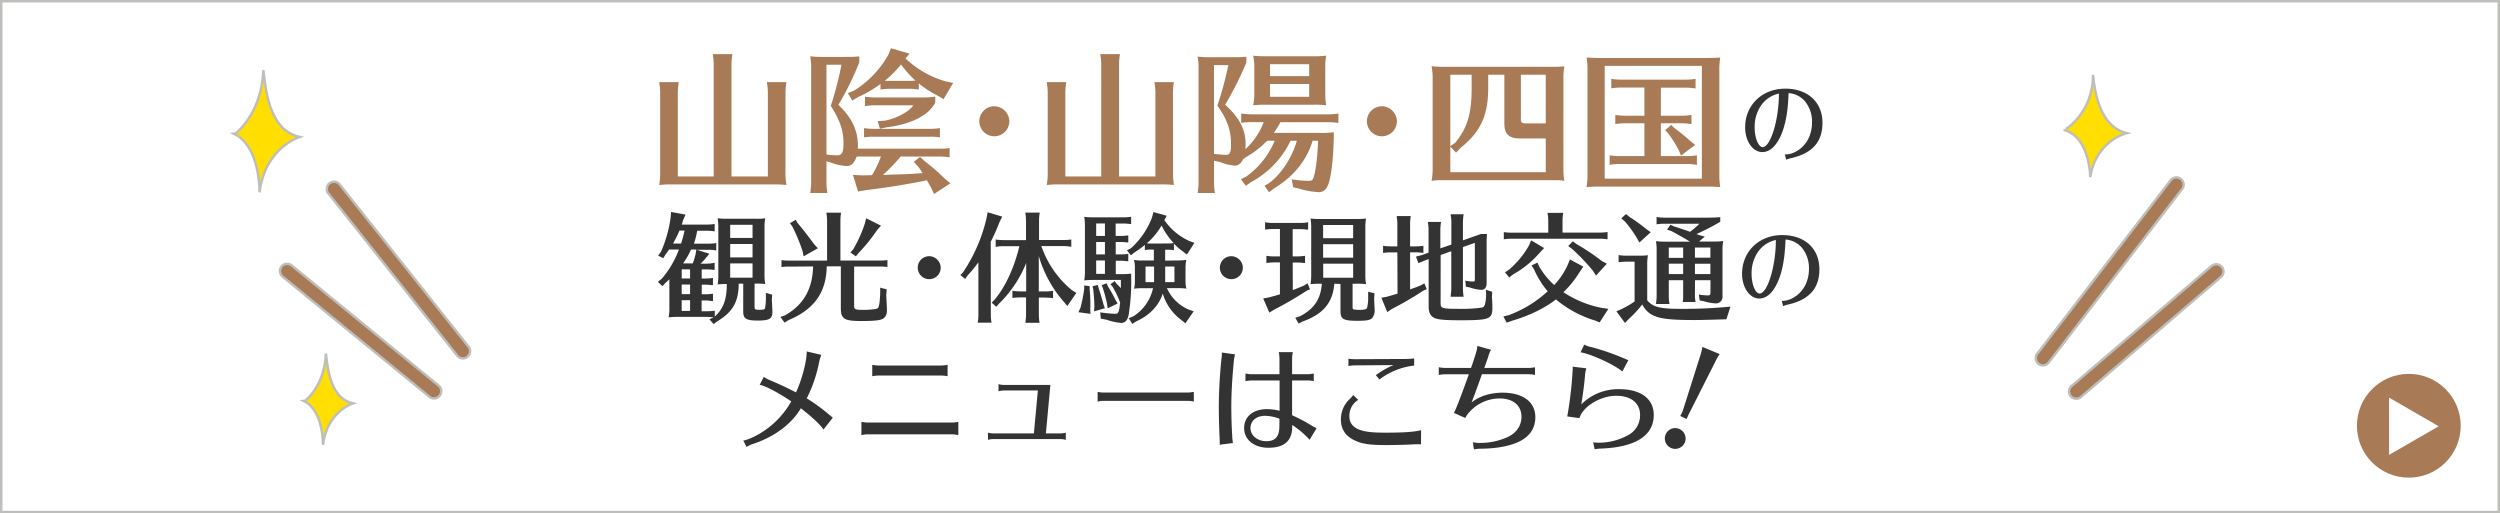 <svg xmlns="http://www.w3.org/2000/svg" viewBox="0 0 1018 209"><rect x="0" y="0" width="1018" height="209" fill="#808080" stroke="none"/><defs><style>.cls-1,.cls-6{fill:#fff;}.cls-1,.cls-2,.cls-3{stroke:#bebebb;stroke-miterlimit:10;}.cls-2,.cls-4{fill:#a87a55;}.cls-3{fill:#ffde00;}.cls-5{fill:#333;}</style></defs><title>アートボード 42</title><g id="activity_bn"><rect class="cls-1" x="0.5" y="0.5" width="1017" height="208"/><path class="cls-2" d="M176.72,162.23a2.93,2.93,0,0,1-1.86-.67L115.14,112.7a2.94,2.94,0,1,1,3.72-4.55L178.59,157a2.94,2.94,0,0,1-1.87,5.22Z"/><path class="cls-2" d="M188.49,145.94a2.94,2.94,0,0,1-2.3-1.11L133.7,78.77a2.94,2.94,0,0,1,4.61-3.66l52.48,66.06a2.94,2.94,0,0,1-2.3,4.77Z"/><path class="cls-2" d="M831.88,148.78a2.9,2.9,0,0,1-1.79-.6,3,3,0,0,1-.54-4.13l54.29-70.58a2.94,2.94,0,1,1,4.66,3.58l-54.29,70.59A2.93,2.93,0,0,1,831.88,148.78Z"/><path class="cls-2" d="M845.45,162.36a2.94,2.94,0,0,1-1.91-5.17l57-48.87a2.94,2.94,0,1,1,3.83,4.47l-57,48.86A2.93,2.93,0,0,1,845.45,162.36Z"/><path class="cls-3" d="M132.71,143.94c.88,7.84,2.33,18.3,11,20.33,0,0-10.45,3.2-12.2,16.85,0,0,.29-13.65-7.55-17.72C124,163.4,132.13,157.59,132.71,143.94Z"/><path class="cls-3" d="M852.27,30.5c.83,7.77,2.91,21,13.73,23.72,0,0-12.48,2.92-14.84,17.9,0,0-.14-16.23-10.55-19.15C840.61,53,852.27,46.32,852.27,30.5Z"/><path class="cls-3" d="M107.24,28.59c1.17,10.48,3.11,24.46,14.76,27.18,0,0-14,4.27-16.31,22.53,0,0,.39-18.26-10.1-23.69C95.59,54.61,106.47,46.84,107.24,28.59Z"/><path class="cls-4" d="M319.85,69.92a29.2,29.2,0,0,0,.38,5.42,36.86,36.86,0,0,0-4.16-.25H272.6a37.64,37.64,0,0,0-4.16.25,29.73,29.73,0,0,0,.37-5.42V37.6c0-.88-.06-1.51-.12-2.33l-.19-1.2-.06-.63h7.94A27,27,0,0,0,276,37.6V71.87h14.61V26.26c0-.88-.06-1.57-.12-2.39l-.19-1.2-.06-.63h8a27.06,27.06,0,0,0-.38,4.22V71.87h14.81V37.6c0-.88-.07-1.51-.13-2.33l-.19-1.2-.06-.63h7.94a27,27,0,0,0-.38,4.16Z"/><path class="cls-4" d="M350.46,60.53h32a22.55,22.55,0,0,0,4.22-.25v3.78a26.37,26.37,0,0,0-4.22-.31H366.72l-.25.31a75.78,75.78,0,0,1-6.93,7.18c2-.06,4.47-.18,4.85-.18,5.16-.13,6.23-.19,11.28-.57a29.12,29.12,0,0,0-1.83-2.71l-1.77-1.89,2.59-2,1.89,1.76a81.78,81.78,0,0,1,8.19,7.12L387,74.65,380.33,79l-1.14-2.52c-.44-.75-.88-1.51-1.32-2.33l-.19-.37-.25-.38c-7.43,1.57-16.76,3.08-24.82,4l-3.22.57-2.08-6.75,3.72.19c1.58,0,1.58,0,2.58-.06h1.45a42.55,42.55,0,0,0,3.66-7.62h-8.26a7.56,7.56,0,0,0-1.7.12c-.82,2.46-2.2,3.78-3.9,3.78a22.93,22.93,0,0,1-6.62-1.45l-1.7-.5v8.76a25.92,25.92,0,0,0,.38,4.16h-7l.07-.32.12-1.26a15.52,15.52,0,0,0,.19-2.58V28.09a25.81,25.81,0,0,0-.38-5.17,40.27,40.27,0,0,0,5.17.25h8.25c3.22,0,4.16,0,6.56-.19v2.4a119,119,0,0,1-8.51,17.32c5.48,5.17,7.94,10.4,7.94,16.64v1.19Zm-13.92,2.4a36.12,36.12,0,0,0,4.41.31c1.89,0,2.52-1.26,2.52-5,0-5.11-1.45-9.27-5.17-15.12a141.94,141.94,0,0,0,4.35-16.76h-6.11Zm22-28.73a50.07,50.07,0,0,1-9.33,5.42l-2.14,1.32-1.83-3,2.46-1A40.2,40.2,0,0,0,361.8,22.16l1-2.51,7.56,2.2-1.64,1.95a39.62,39.62,0,0,0,16.13,9.27l3.28.69-3.91,6.61-2.58-1.51a38.82,38.82,0,0,1-7.5-4.91v2.52l-.63-.07a21.46,21.46,0,0,0-3.52-.25h-7.31a25.06,25.06,0,0,0-4.16.32Zm24.19,21.74a21.33,21.33,0,0,0-4.22-.26H356a22,22,0,0,0-4.16.26V52.16a26.64,26.64,0,0,0,4.16.31H378.5a26.85,26.85,0,0,0,4.22-.31Zm-22.43-6.81c4.73-.88,9.89-3.65,11.6-6.24h-15.5a26.18,26.18,0,0,0-4.16.32V39.37a26.64,26.64,0,0,0,4.16.31h18.27a39.87,39.87,0,0,0,6.17-.31v2.39c-2.58,5.17-9.89,8.88-19.78,10.08l-2.77.57-.89-3.09ZM370,32.94c1,0,2-.06,2.77-.13a42.7,42.7,0,0,1-5.86-6.55,44.51,44.51,0,0,1-6.62,6.62c.95.06,1.39.06,2.4.06Z"/><path class="cls-4" d="M411,49.38a6.11,6.11,0,1,1-6.11-6.11A6.25,6.25,0,0,1,411,49.38Z"/><path class="cls-4" d="M477.66,69.92a30.08,30.08,0,0,0,.38,5.42,36.86,36.86,0,0,0-4.16-.25H430.41a37.64,37.64,0,0,0-4.16.25,28.82,28.82,0,0,0,.38-5.42V37.6c0-.88-.06-1.51-.13-2.33l-.19-1.2-.06-.63h7.94a28.42,28.42,0,0,0-.38,4.16V71.87h14.62V26.26c0-.88-.06-1.57-.13-2.39l-.19-1.2-.06-.63h8a28.4,28.4,0,0,0-.38,4.22V71.87h14.81V37.6c0-.88-.06-1.51-.13-2.33l-.18-1.2-.07-.63H478a28.42,28.42,0,0,0-.38,4.16Z"/><path class="cls-4" d="M537.2,54.11a38.13,38.13,0,0,0,5.92-.25v2.33c-.19,7.43-.82,13.73-1.83,17.64-.82,3-2.14,4.41-4.22,4.41a32.31,32.31,0,0,1-7.94-1.39l-2.58-.63L526,73a39.7,39.7,0,0,0,6.81.63c1.45,0,1.76-.25,2.2-1.77.88-2.89,1.58-9.13,1.7-14.55h-2.2c-2.52,8.13-7.75,14.55-15.63,19.34l-2.14,1.64-1.83-2.64L517,74.4c4.92-3.78,9.08-10.21,11.09-17.08h-2.58a37.29,37.29,0,0,1-16.07,16.82l-2.14,1.52L505.32,73l2.2-1.14a33.92,33.92,0,0,0,11.53-14.55H516a38.49,38.49,0,0,1-8.89,6.81l-.94.75c-.82,1.7-2,2.58-3.34,2.58A19.63,19.63,0,0,1,496.87,66l-2.52-.57v9a27.18,27.18,0,0,0,.38,4.16h-7.05l.06-.32.13-1.26a16.75,16.75,0,0,0,.18-2.58V28.21a26.51,26.51,0,0,0-.37-5.16,43.12,43.12,0,0,0,5.23.25h8c3.21,0,4.16,0,6.61-.19v2.33a136.69,136.69,0,0,1-8.63,17.2c5.86,5.36,8.32,10.08,8.32,16.13l-.07,1.95a28,28,0,0,0,7.44-11h-5a26.17,26.17,0,0,0-4.16.32V46.23a28,28,0,0,0,4.16.32h31.25a25.69,25.69,0,0,0,4.16-.32v3.85a25.6,25.6,0,0,0-4.16-.32H521.38a30.87,30.87,0,0,1-2.71,4.35Zm-42.85,8.57c1.9.19,4,.37,4.92.37,1.57,0,2-1,2-4.41,0-5.67-1.58-10.08-5.55-15.62a144.45,144.45,0,0,0,4.47-16.51h-5.86Zm45.3-23.88a25,25,0,0,0,.38,4.09,32.78,32.78,0,0,0-5.23-.25H514.45a38.59,38.59,0,0,0-4.16.25,22,22,0,0,0,.45-5.29V27.9a21.73,21.73,0,0,0-.45-5.23,42.93,42.93,0,0,0,5.17.25H534.8a43.87,43.87,0,0,0,5.23-.25,25.37,25.37,0,0,0-.38,5.17v11ZM533.1,26.13H517.16V31H533.1ZM517.16,34.2v5.23H533.1V34.2Z"/><path class="cls-4" d="M568.82,49.38a6.11,6.11,0,1,1-6.11-6.11A6.24,6.24,0,0,1,568.82,49.38Z"/><path class="cls-4" d="M631.76,27.21A43.73,43.73,0,0,0,637,27a28.45,28.45,0,0,0-.38,5.42v37a23.66,23.66,0,0,0,.38,4.22c-1.32-.19-1.51-.19-2-.26H585.2c-.44.07-.76.07-2.27.26a25.54,25.54,0,0,0,.44-5.36V32.37a25.12,25.12,0,0,0-.44-5.42,43.07,43.07,0,0,0,5.23.26ZM606,30.42v5.42c0,11.15-3.15,17.89-11.21,24.32l-1.89,2-2.33-2.46V70.11h38.87V56.38H619c-4.66,0-6.43-1.77-6.43-6.24V30.42Zm-15.43,0V59.53l2-1.39c4.91-6,6.68-11.78,6.68-22.24V30.42Zm28.73,0v18c0,1.45.37,1.76,2,1.82h8.13V30.42Z"/><path class="cls-4" d="M695.26,23.61c1.33,0,3-.06,5.23-.18a29.49,29.49,0,0,0-.37,5.54v42.9a26.56,26.56,0,0,0,.37,4.29c-2.71-.13-3.21-.19-5.23-.19h-46c-.51.06-.57.06-2.08.13l-1.13.06a28.89,28.89,0,0,0,.37-5.48V28.28a26.73,26.73,0,0,0-.37-4.85c2.2.12,3.84.18,5.22.18Zm-41.83,3.22V72.76H693V26.83ZM676.3,47.12h8.25a26.89,26.89,0,0,0,4.22-.32v3.72l-.69-.07-.88-.12a26.22,26.22,0,0,0-2.65-.13H676.3V63.56h10.52a24.68,24.68,0,0,0,4.16-.32v3.91a20.78,20.78,0,0,0-4.16-.38H659.6a20.33,20.33,0,0,0-4.15.38V63.24a25.49,25.49,0,0,0,4.15.32h10V50.2h-7.62a26.4,26.4,0,0,0-4.23.32V46.8a28.8,28.8,0,0,0,4.23.32h7.62V35.65h-9.33a27,27,0,0,0-4.15.31V32.12a27.64,27.64,0,0,0,4.15.31h26a25.59,25.59,0,0,0,4.16-.31V36l-.69-.06-.89-.13c-.69-.06-1.51-.12-2.58-.12H676.3Zm5.48,5a75.6,75.6,0,0,1,6.43,5.22L690.29,59l-5.8,4.35-.88-2.21a57.87,57.87,0,0,0-4.1-6.55L678.06,53l2.46-2.15Z"/><path class="cls-5" d="M726.76,62.89a8.88,8.88,0,0,0,4.62-1.22c4.07-2.22,6.48-6.59,6.48-11.81a13.14,13.14,0,0,0-3-8.77,9.77,9.77,0,0,0-6.55-3.18c-.26,7.7-1.29,13.29-3.29,17.58s-4.55,6.44-7.4,6.44c-3.89,0-7-4.44-7-10.07,0-9.06,6.92-15.76,16.32-15.76,9.17,0,15.17,5.48,15.17,13.91,0,7.81-4.15,12.44-12.84,14.4a10.84,10.84,0,0,0-1.92.62Zm-10-19.43a15.45,15.45,0,0,0-2.26,8.44c0,4.26,1.52,8,3.26,8,3.22,0,6.62-11.18,6.62-21.8A11.83,11.83,0,0,0,716.77,43.46Z"/><path class="cls-5" d="M307.6,89.08a26.28,26.28,0,0,0,4-.19,20.28,20.28,0,0,0-.29,4v19.59a20.16,20.16,0,0,0,.29,3.18,29.52,29.52,0,0,0-3.19-.19h-1.15V125c0,1,.29,1.15,2,1.15s2.13-.14,2.27-.67a23.69,23.69,0,0,0,.34-3.86v-2.37l2.56.73-.15,2.07.05.87c.14,2.56.19,3.47.19,4,0,2.89-1.15,3.61-6,3.61-4.63,0-5.88-.77-5.88-3.66V115.52H300.8c-.05,7.43-2.41,11.53-8.83,15.39l-1.4,1.06L288.88,130l1.69-.77-.34-.05-.34-.05c-.48,0-1.2-.09-2-.09H275.56a28.68,28.68,0,0,0-3.32.19,17.35,17.35,0,0,0,.33-4.1V113.74c-.29.29-.62.57-1.49,1.35l-1.35,1.44-1.84-1.78,1.55-1.21a38.58,38.58,0,0,0,7-11.92h-4c-.29.44-.58.83-1.36,1.89l-1,1.64L268,104.09l1.16-1.6a51.71,51.71,0,0,0,3.91-13.84l.19-2.32,5.89,1.06-1,2.27c-.24.92-.34,1.16-.53,1.79h10.13A19.81,19.81,0,0,0,291,91.2v3l-.53-.05-.68-.1c-.53,0-1.21-.09-2-.09h-3.9a33.8,33.8,0,0,1-1.31,5.25h6a17.29,17.29,0,0,0,3.08-.24v3l-.48-.05a14.8,14.8,0,0,0-2.6-.2h-4.83l5.12,1.6-1.55,1.83-.19.29a23.87,23.87,0,0,1-1.88,1.93h2.65A19.74,19.74,0,0,0,291,107v2.89l-.53,0-.67-.1c-.53,0-1.16-.1-2-.1h-2.07v3.72h1.35a20.83,20.83,0,0,0,3.23-.24v2.94l-.53,0-.68-.1c-.53,0-1.2-.09-2-.09h-1.35v3.91h1.39a19.86,19.86,0,0,0,3.19-.24v3l-.24,0-1-.1a12.23,12.23,0,0,0-2-.14h-1.39v4.39h2.12a20.75,20.75,0,0,0,3.23-.24v2.41c3.52-3.23,4.87-6.85,4.92-13.27a34.43,34.43,0,0,0-3.76.19,21.75,21.75,0,0,0,.29-4V92.41a18.6,18.6,0,0,0-.29-3.52,34.28,34.28,0,0,0,4,.19Zm-30.93,4.83a52.34,52.34,0,0,1-2.6,5.25h3.28a53.64,53.64,0,0,0,1.4-5.25Zm.92,15.77v3.72H281v-3.72Zm0,10.09H281v-3.91h-3.43Zm0,6.85H281v-4.39h-3.43Zm4.54-19.35.09-.34a29.07,29.07,0,0,0,1-3.33l.34-2H281.4a34.62,34.62,0,0,1-3.23,5.65Zm24.31-15.73h-9.11V96.9h9.11Zm-9.11,7.82v5.45h9.11V99.36Zm0,7.91v5.79h9.11v-5.79Z"/><path class="cls-5" d="M321.35,108.57a15.75,15.75,0,0,0-3.13.2v-2.85a20.34,20.34,0,0,0,3.13.19h15.44V89.8c0-.62-.05-1.2-.1-1.78l-.14-1-.05-.43h6a19.57,19.57,0,0,0-.28,3.18v16.31h16a16.36,16.36,0,0,0,3.14-.19v2.85a15.85,15.85,0,0,0-2.56-.2h-11v16c0,1.45.43,1.64,3.67,1.64a28.66,28.66,0,0,0,5.45-.43c1-.29,1.21-1.31,1.49-6l0-2.61,2.65.67-.19,2.42c.14,2.55.29,5.11.29,6,0,2.07-.68,3.23-2.17,3.81-1.21.48-3.77.68-8.3.68-6.95,0-8.3-.87-8.3-5.26v-17h-5.74c-.2,10.67-5.12,17.52-15.59,21.91l-1.59,1-1.69-2.31,1.84-.63c7.52-4.25,11.24-10.66,11.48-19.93Zm3.38-17.8c2.22,2.6,4.29,5.26,6.71,8.59l1.59,1.73-5.79,3.29-.48-2.32a80.05,80.05,0,0,0-4.11-9.84l-1-1.31L324,89.47Zm34,1.11-1.59,1.83a71.1,71.1,0,0,1-7.62,9.41l-1,1.26-2.22-1.55,1.15-1.35a53.6,53.6,0,0,0,4.68-10.37l.58-2.22Z"/><path class="cls-5" d="M383.06,109a4.68,4.68,0,1,1-4.68-4.68A4.78,4.78,0,0,1,383.06,109Z"/><path class="cls-5" d="M403.47,128.21a15.63,15.63,0,0,0,.29,3.18h-5.65a16.58,16.58,0,0,0,.29-3.18V106.79a47.06,47.06,0,0,1-4.29,5.26L393,113.59,391.07,112l1.11-1.16a66.48,66.48,0,0,0,9.55-22.05l.44-2.36,5.93,1.78L407,90.43a76.17,76.17,0,0,1-3.57,8ZM423,118.66h2.61a19.82,19.82,0,0,0,3.18-.24v2.94l-.53,0-.68-.1c-.53,0-1.15-.09-2-.09h-2.56v7.09a20.35,20.35,0,0,0,.29,3.18h-5.79l.05-.24.09-1a11.91,11.91,0,0,0,.15-2v-7.09h-2.56a21.13,21.13,0,0,0-3,.24v-2.94a21.64,21.64,0,0,0,3,.24h2.61V107.08a47.51,47.51,0,0,1-11,16.5l-1.16,1.35-1.88-1.69L405,122c4.35-5.06,8-13,10.09-21.76h-6.42a16.66,16.66,0,0,0-3.23.29v-3a20.68,20.68,0,0,0,3.23.24h9.12v-8c0-.62-.05-1.2-.1-1.78l-.14-1-.05-.43h5.89a18.76,18.76,0,0,0-.29,3.18v8H433a19.59,19.59,0,0,0,3.23-.24v3a17.4,17.4,0,0,0-3.23-.29H424l.29.68a40,40,0,0,0,12.26,17.32l1.73,1.06-3.66,5.36-1.35-1.64A49.06,49.06,0,0,1,423,104.28Z"/><path class="cls-5" d="M443.71,116.53l0,1.35c.19,1.94.29,4.06.29,5.79,0,.39,0,1.21-.05,2.13l.1,2-4.92-.67.86-1.88a65.81,65.81,0,0,0,1.5-7.53v-1.5Zm12.54-20.45a19.86,19.86,0,0,0,3.19-.24v2.94a20.61,20.61,0,0,0-3.19-.24h-1.93v5.06h1.88a19.7,19.7,0,0,0,3.24-.24v3l-.53,0-.68-.1c-.53,0-1.21-.1-2-.1h-1.88v5.46h2.17a30.75,30.75,0,0,0,4.1-.2v1.74a84.54,84.54,0,0,1-1,14.81c-.43,2.37-1.4,3.52-3,3.52a23.36,23.36,0,0,1-6-1.3l-2.37-.43L448,127.2a58.5,58.5,0,0,0,6.13.58c1.3,0,1.54-.58,2-4.59l-.68-1.69a35.37,35.37,0,0,0-2.41-4.72l-.87-1.07,1.74-1.25.68,1a23.22,23.22,0,0,1,1.83,1.89v-1l0-.87V114H444.82a28.73,28.73,0,0,0-3.33.19,20.94,20.94,0,0,0,.29-4V92.31a19.47,19.47,0,0,0-.29-4,34.28,34.28,0,0,0,4,.19h11.92a19.74,19.74,0,0,0,3.18-.24v2.94l-.53,0-.67-.09c-.53,0-1.16-.1-2-.1h-3.09v5.07Zm-8.83,21.47c.63,1.83,1.4,4.39,1.88,6.27l.58,1.69-4.39,1.3.15-2c-.05-1.93-.15-3.71-.44-6.8l-.33-1.45,2.17-.53ZM449.93,91h-3.57v5.07h3.57Zm-3.57,7.53v5.06h3.57V98.54Zm0,7.52v5.46h3.57v-5.46Zm4.83,10.62a47.71,47.71,0,0,1,3,5.4l.91,1.5-4.05,2-.29-2a61.52,61.52,0,0,0-1.64-6.13l-.53-1.3,2-.82Zm28.27-10.62a21.38,21.38,0,0,0,3.62-.24,15.75,15.75,0,0,0-.34,3.43v5a12.66,12.66,0,0,0,.34,3.28,26.85,26.85,0,0,0-3.62-.2h-4.29A17.07,17.07,0,0,0,483.9,126l2.17.77-3.38,4.88-1.78-1.45a20.72,20.72,0,0,1-7.43-10.66c-1.55,4.87-5.36,8.87-10.76,11.29l-1.64,1.06-1.45-2.32,1.88-.77a18.1,18.1,0,0,0,8-11.44h-4.78a21.24,21.24,0,0,0-2.94.2,12.84,12.84,0,0,0,.34-3.28v-5.21a11.43,11.43,0,0,0-.39-3.24,17.45,17.45,0,0,0,3.52.24h4.59v-4.44h-1.4a12,12,0,0,0-2.27.2V99.74a41.67,41.67,0,0,1-4.15,3l-1.54,1.2-1.59-2,1.64-.87a32.38,32.38,0,0,0,8.54-12.45l.58-2.27,5.4,1.5-.92,1.78a24.66,24.66,0,0,0,10.23,8.54l2,.73-3.09,4.77-1.69-1.35a25.58,25.58,0,0,1-3.57-3.09v2.66a13,13,0,0,0-2.36-.2h-1.21v4.44Zm-13,2.47v6.36h3.48v-6.36Zm9.27-9.37a9.58,9.58,0,0,0,2.17-.19A29.28,29.28,0,0,1,473,91.83a28.67,28.67,0,0,1-6,7.24,7.86,7.86,0,0,0,1.5.09Zm2.5,15.73v-6.36h-3.76v6.36Z"/><path class="cls-5" d="M506.09,109a4.68,4.68,0,1,1-4.68-4.68A4.78,4.78,0,0,1,506.09,109Z"/><path class="cls-5" d="M526.43,118.13c1.49-.58,3.17-1.25,4.61-1.88l1.39-.91,1,2.45-1.39.62a147.48,147.48,0,0,1-13.3,7.73l-1.87,1.16-2.49-5.77,2.11-.38c1.87-.48,2.06-.53,4.7-1.29v-13h-2.35a19.67,19.67,0,0,0-3.17.24v-2.93a21.25,21.25,0,0,0,3.17.24h2.35V93.26h-2.88a20.89,20.89,0,0,0-3.17.24v-3a16.82,16.82,0,0,0,3.17.29h11.19a16.16,16.16,0,0,0,3.17-.29v3l-.53,0-.68-.09a19.61,19.61,0,0,0-2-.1h-3.08V104.4h1.83a20.42,20.42,0,0,0,3.21-.24v2.93l-.52,0-.68-.1c-.52,0-1.19-.09-2-.09h-1.83Zm16.9-2.6-.05.44c-.67,7.39-4.6,12-12.81,14.93l-1.68.86-1.35-2.35,1.92-.63c5.76-3,8.45-7,8.88-13.25h-1.48a27.56,27.56,0,0,0-3.12.2,22.42,22.42,0,0,0,.28-4.08V92.54a18.54,18.54,0,0,0-.28-3.55,32.7,32.7,0,0,0,3.88.19h14.74a34.55,34.55,0,0,0,4-.19,20.3,20.3,0,0,0-.29,4.08v19.44a19.57,19.57,0,0,0,.29,3.22,23.94,23.94,0,0,0-4-.2h-1.49v9.41c0,.77.1,1,.53,1.06a11.62,11.62,0,0,0,2.16.19c1.87,0,2.88-.24,3.17-.72a15.34,15.34,0,0,0,.48-4.27v-2.4l2.59.62-.14,2.11v.39l.19,4a5.12,5.12,0,0,1-1,3.6c-.81.82-2.3,1.11-6,1.11-5.76,0-6.91-.67-6.91-4v-11ZM551,91.63H538.77V97H551Zm0,7.82H538.77v5.48H551Zm-12.19,7.92v5.72H551v-5.72Z"/><path class="cls-5" d="M569,102.77h-2.64a19.67,19.67,0,0,0-3.17.24v-2.93a21.25,21.25,0,0,0,3.17.24H569V91.2c0-.68,0-1.2-.1-1.83l-.14-.91,0-.48h5.71a20.76,20.76,0,0,0-.28,3.22v9.12h2.25a19.62,19.62,0,0,0,3.17-.24V103a19.21,19.21,0,0,0-3.17-.24h-2.25v15.07l2.44-.86c.63-.24.82-.34,1.73-.68l1.63-.91,1,2.35-1.59.72a125.13,125.13,0,0,1-12.72,7.4l-1.78,1.24-2.4-5.85,2.12-.39c1.92-.52,2.68-.76,4.46-1.29Zm17.62,20.78c0,2,.57,2.21,7.58,2.21a59.5,59.5,0,0,0,9.36-.53c1-.29,1.4-1.39,1.59-5l-.1-2.25,2.59.86-.14,1.92a51.6,51.6,0,0,1,.19,5.33c-.24,3.84-1.63,4.32-13,4.32-6.82,0-9.55-.29-10.94-1.11s-2-2.2-2-4.51V105.5l-1.83.67-2.35,1-1-2.68,2.45-.63,2.69-1V93.6c0-.68-.05-1.2-.1-1.83l-.14-.91-.05-.48h5.38a20.66,20.66,0,0,0-.29,3.22v7.53L591,99.6V90.43c0-.67-.05-1.15-.1-1.78l-.14-.91-.05-.48H596a21.14,21.14,0,0,0-.29,3.17v7.44l7.3-2.59h2.49c-.09,1.44-.14,2.11-.14,3.21v16.8c0,1.73-.82,2.74-2.21,2.74a18.38,18.38,0,0,1-4.75-1l-1.49-.29-.24-2.45a18.74,18.74,0,0,0,3.07.34c.72,0,.82-.09.82-.86V98.88l-4.85,1.73v17a20.29,20.29,0,0,0,.29,3.22h-5.33l.05-.24.09-1a12.07,12.07,0,0,0,.15-2V102.29l-4.32,1.53Z"/><path class="cls-5" d="M643.22,110.78a42.08,42.08,0,0,1-6.58,8.21,42.59,42.59,0,0,0,15.65,6.39l2.64.38-3.55,5.52-2.06-.82a45.06,45.06,0,0,1-15.75-8.54c-4.41,3.5-11.14,6.77-18.05,8.74l-2,.72-1.35-2.5,2.26-.58a47.81,47.81,0,0,0,15.79-9.69,36.1,36.1,0,0,1-5.52-8.84l-1.06-1.68,2.41-1.15.81,1.78a32.11,32.11,0,0,0,6,7.34,28.87,28.87,0,0,0,5.33-7.82l1.1-2.59,5.43,2.92ZM630.45,89.9c0-.62-.05-1.2-.09-1.78l-.15-1-.05-.43h6.39a19.79,19.79,0,0,0-.29,3.17v4.85h15.12a20.63,20.63,0,0,0,3.22-.24v2.93l-.53,0-.67-.1c-.53-.05-1.2-.09-2-.09H615.57a19.85,19.85,0,0,0-3.22.24V94.51a21.86,21.86,0,0,0,3.22.24h14.88ZM628.77,101l-1.63,1.73a40.43,40.43,0,0,1-11,9L614.56,113l-1.73-2.11,1.68-1.11a36.38,36.38,0,0,0,8.07-9.79l.91-2.11Zm13.15-1.63a87.7,87.7,0,0,1,10.33,6.91l2.06,1.1-4.42,4.85-1.2-1.92a83.56,83.56,0,0,0-8.4-8.83l-1.73-1.3,1.92-1.92Z"/><path class="cls-5" d="M695.59,130.22c-1.92.05-3.84.1-5.62.1-14.64,0-18.29-1.1-21.26-6.34a43.4,43.4,0,0,1-5.48,5.91l-1.53,1.63-3.51-4.75,2-.87a39.76,39.76,0,0,0,5.42-3.12V106.56h-3.36a20.25,20.25,0,0,0-3.16.24v-2.93a20.34,20.34,0,0,0,3.16.24h4.85a26.68,26.68,0,0,0,3.94-.19,22.36,22.36,0,0,0-.29,4.22V122.3c2.35,2.74,5.18,3.46,13.44,3.46a194.29,194.29,0,0,0,20.45-.91L703,130c-1,.05-1.15.05-3.07.1l-1.59.05Zm-32-41.86a76.78,76.78,0,0,1,6.77,4.9l1.82,1.3-4.61,4.17-1.15-2a45.72,45.72,0,0,0-4.8-6.58l-1.44-1.25,1.92-1.73Zm26.59,31.45a16,16,0,0,0,.24,3.17h-5.23a14.32,14.32,0,0,0,.19-3.17v-5.72h-5.85v6.49a20.19,20.19,0,0,0,.29,3.21h-5.53l.05-.24.1-1a12,12,0,0,0,.14-2V101.66a17.29,17.29,0,0,0-.29-3.46,31.9,31.9,0,0,0,4,.2h9.84l-.53-.34c-1.63-1-2.73-1.63-5.52-3.17l-1.44-.77-1.82-.62,1.39-2,1.34.67,1.11.33c2.16.72,2.78.92,4.7,1.59l.82.29A32.39,32.39,0,0,0,692,91.1H677.73a20.89,20.89,0,0,0-3.17.24v-3a16.82,16.82,0,0,0,3.17.29h16.13c3,0,4.8-.05,6.63-.19v1.87a93,93,0,0,1-9.7,5c.14,0,.43.19,1,.38l2.4.67-2.35,2h5.85a31.29,31.29,0,0,0,4-.2,20.54,20.54,0,0,0-.29,4v18.39a2.66,2.66,0,0,1-2.59,3,20.83,20.83,0,0,1-5.09-.91l-1.59-.29-.38-2.4a26.1,26.1,0,0,0,3.7.34c.81,0,1.05-.24,1.05-1.2v-5h-6.29Zm-4.8-19h-5.85V105h5.85Zm0,6.57h-5.85v4.23h5.85Zm4.8-2.45h6.29v-4.12h-6.29Zm6.29,6.68v-4.23h-6.29v4.23Z"/><path class="cls-5" d="M725.51,122.51a8.78,8.78,0,0,0,4.62-1.22c4.07-2.22,6.48-6.59,6.48-11.8a13.12,13.12,0,0,0-3-8.77,9.73,9.73,0,0,0-6.55-3.19c-.26,7.7-1.3,13.29-3.29,17.58s-4.56,6.44-7.4,6.44c-3.89,0-7-4.44-7-10.06,0-9.07,6.92-15.77,16.32-15.77,9.17,0,15.17,5.48,15.17,13.92,0,7.8-4.15,12.43-12.84,14.39a10.41,10.41,0,0,0-1.93.63Zm-10-19.42a15.41,15.41,0,0,0-2.26,8.43c0,4.26,1.52,8,3.26,8,3.22,0,6.62-11.17,6.62-21.79A11.76,11.76,0,0,0,715.52,103.09Z"/><path class="cls-5" d="M311,153.48a15.77,15.77,0,0,0,3,1.54c4.37,1.87,6.67,3,10.13,4.75,2.5-5.42,4.37-12.67,4.37-16.66l5.95,1.39a17,17,0,0,0-1,3.46,56.9,56.9,0,0,1-4.94,14.26,70.62,70.62,0,0,1,8.54,6.14c1.39,1.2,1.63,1.35,2.07,1.73l-3.8,4.8c-1.34-2-4.46-4.94-9.21-8.64-3.84,6.53-11,11.81-19.88,14.64A12.94,12.94,0,0,0,304,182l-1.34-2.64c.72.05,3-.82,5.14-1.92a35.46,35.46,0,0,0,14.4-14c-5.23-3.55-11-6.58-12.87-6.72Z"/><path class="cls-5" d="M390.23,177.2a10.61,10.61,0,0,0-2.69-.34H353.45a10.82,10.82,0,0,0-2.68.34v-5.43a14,14,0,0,0,2.68.29h34.09a14.55,14.55,0,0,0,2.69-.29Zm-4.37-24a14.47,14.47,0,0,0-2.69-.28h-25.3a14.81,14.81,0,0,0-2.69.28v-4.65a14,14,0,0,0,2.69.29h25.3a14.46,14.46,0,0,0,2.69-.29Z"/><path class="cls-5" d="M408.94,159a8.93,8.93,0,0,0-2.35.34v-2.93a8.45,8.45,0,0,0,2.35.34h18.77l-1.82,19.73h5.76a10.91,10.91,0,0,0,2.35-.29v2.93a8.15,8.15,0,0,0-2.35-.34h-27a8.2,8.2,0,0,0-2.35.34v-2.93a10.55,10.55,0,0,0,2.35.29H421L422.62,159Z"/><path class="cls-5" d="M486.13,163.51a14.23,14.23,0,0,0-2.54-.28H449.5a7.23,7.23,0,0,0-2.54.33v-4a11.24,11.24,0,0,0,2.54.29h34.09a15.32,15.32,0,0,0,2.54-.29Z"/><path class="cls-5" d="M496.69,181.08c0-.91,0-1-.05-2.44-.19-3.56-.34-9.17-.34-12.68,0-6.19.39-13.25,1.06-19.73a18.57,18.57,0,0,0,.19-2.69l5.38.77a16.21,16.21,0,0,0-.48,2.4c-.72,7.59-1.06,13.44-1.06,19,0,3.51.15,8.93.38,11.81v.58c.05.43.15,1.58.29,2.3ZM521,146.14a16.15,16.15,0,0,0-.28-2.74h5.71a15.41,15.41,0,0,0-.29,2.74v6.24h6.15a11.58,11.58,0,0,0,2.68-.29v3.12a11.63,11.63,0,0,0-2.68-.29h-6.15v14.16a69.94,69.94,0,0,1,7.83,4.13,10,10,0,0,0,2.16,1.11l-2.84,4.75L532,177.72a36.42,36.42,0,0,0-5.81-4.65v.57c0,5.86-3.17,8.69-9.7,8.69-5.8,0-9.88-3.26-9.88-8s3.69-7.73,9.36-7.73a20.58,20.58,0,0,1,5.08.68V154.92H509.84a14.91,14.91,0,0,0-2.69.29v-3.12a12.32,12.32,0,0,0,2.69.29H521Zm0,24.38a17.05,17.05,0,0,0-5.8-1.2c-3.6,0-6,2-6,5s2.79,5.33,6.44,5.33,5.32-1.87,5.32-6.09Z"/><path class="cls-5" d="M578.63,180.94c-.77-.05-1.06-.05-1.35-.05-.58,0-1.82.05-3.45.15-2.26.09-6.82.19-9.61.19-6,0-9.36-.43-12-1.63-4.13-1.73-6.2-4.61-6.2-8.79a11.22,11.22,0,0,1,3.6-8.35,6.57,6.57,0,0,0,1.39-1.63l2.07,2a7.48,7.48,0,0,0-3.6,6.77c0,2.59,1.39,4.37,4.18,5.42,2.3.82,5.13,1.16,10.41,1.16,7.49,0,11.72-.29,14.6-1Zm-26.55-32.16a13.23,13.23,0,0,0-3,.29v-3a19,19,0,0,0,3,.19l20.54-.09a25.46,25.46,0,0,0,3.22-.24v2.93a28.56,28.56,0,0,0-14.11,5.66l-1.49-1.73a31.71,31.71,0,0,1,7.2-4.13Z"/><path class="cls-5" d="M585.87,149.54a14.47,14.47,0,0,0,2.69.29H599c.82-2.3,1.45-4.32,2-6.05l.1-.38.05-.14a11.57,11.57,0,0,0,.43-2.4l5.57,1.58a9.85,9.85,0,0,0-1.11,2.74c-.57,1.68-1.15,3.31-1.63,4.65h17.91a14.44,14.44,0,0,0,2.73-.29v3.13a14.44,14.44,0,0,0-2.73-.29H603.44c-1.39,4-2.93,8.16-4.22,11.52,3.07-2.55,7.63-4,12.57-4,8.35,0,13.4,3.75,13.4,10,0,4.7-2.55,8.25-7.49,10.32-3.75,1.58-8.79,2.45-14.74,2.49a14.93,14.93,0,0,0-2.78.29l-.44-2.93a11.64,11.64,0,0,0,3,.29,26.82,26.82,0,0,0,11.38-2.49c3.5-1.73,5.42-4.61,5.42-8.21,0-4.52-3.41-7.4-8.78-7.4A16.52,16.52,0,0,0,598.16,168a8.48,8.48,0,0,0-1.49,2.21l-4.7-2.11c.38-.05,3-6.82,6.14-15.7h-9.55a14.82,14.82,0,0,0-2.69.29Z"/><path class="cls-5" d="M638.19,169.56a155.84,155.84,0,0,0,2.21-19.25,7.4,7.4,0,0,0,0-1l5.57.67a13.23,13.23,0,0,0-.58,3.17c-.19,2.88-1,8.73-1.49,11.52a21.26,21.26,0,0,1,15.51-6.2c8.74,0,14,3.94,14,10.52,0,8.45-7.54,13.2-21.79,13.68a11.81,11.81,0,0,0-2.26.29l-.62-2.84a20.91,20.91,0,0,0,2.16.15,24.82,24.82,0,0,0,12.24-3.17,9.1,9.1,0,0,0,4.7-8.11c0-4.85-3.7-7.83-9.7-7.83-6.43,0-13.63,4.37-15,9.12Zm22.42-18.29c-3.17-2.73-12.39-7-17-7.82l1.49-3.12a10.72,10.72,0,0,0,2.88,1,93.81,93.81,0,0,1,12.77,4.37c1.25.53,1.87.77,2.3,1Z"/><path class="cls-5" d="M686.38,178.54a4.23,4.23,0,1,1-4.17-4.22A4.27,4.27,0,0,1,686.38,178.54Zm-2.2-9.17a11.24,11.24,0,0,0,1.15-2.4l7.2-22.71a19.23,19.23,0,0,0,.67-3l7.06,2.93a16.66,16.66,0,0,0-1.59,2.69L688,168a27.48,27.48,0,0,0-1.2,2.64Z"/><circle class="cls-4" cx="980.87" cy="173.37" r="21.13"/><polygon class="cls-6" points="972.83 173.57 972.83 161.91 982.93 167.74 993.03 173.57 982.93 179.4 972.83 185.23 972.83 173.57"/></g></svg>